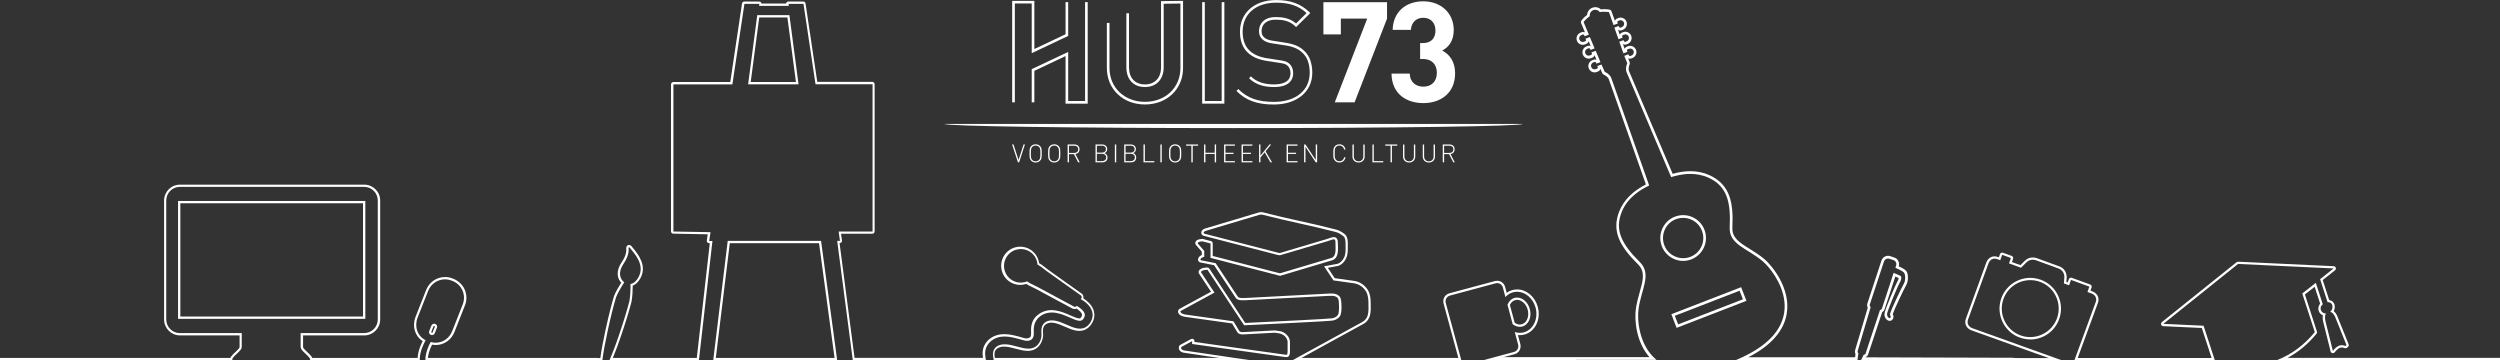 <svg width="1797" height="259" viewBox="0 0 1797 259" fill="none" xmlns="http://www.w3.org/2000/svg">
<rect x="0" y="0" width="1797" height="259" fill="#333333" stroke="none"/>
<g clip-path="url(#clip0_483_4476)">
<path d="M310.518 240.875C310.265 240.875 309.981 240.812 309.728 240.717C309.191 240.495 308.781 240.084 308.528 239.578C308.307 239.04 308.276 238.471 308.528 237.933L310.076 234.043C310.297 233.505 310.708 233.094 311.213 232.841C311.75 232.619 312.318 232.588 312.855 232.841C313.392 233.062 313.803 233.473 314.056 233.979C314.277 234.517 314.308 235.086 314.056 235.624L312.508 239.515C312.161 240.369 311.339 240.875 310.487 240.875H310.518ZM312.066 234.296C312.066 234.296 311.939 234.296 311.876 234.327C311.75 234.391 311.655 234.485 311.592 234.612L310.044 238.503C309.981 238.629 309.981 238.756 310.044 238.882C310.107 239.009 310.202 239.104 310.329 239.135C310.581 239.23 310.897 239.135 310.992 238.851L312.54 234.96C312.54 234.96 312.603 234.707 312.54 234.58C312.476 234.454 312.382 234.359 312.255 234.327C312.192 234.327 312.129 234.296 312.066 234.296Z" fill="white"/>
<path d="M262.603 229.171H127.985V144.462H262.603V229.171ZM129.627 227.527H260.929V146.107H129.627V227.527Z" fill="white"/>
<path d="M307.581 257.26C307.833 254.856 308.591 251.63 310.55 247.739C311.434 247.897 312.35 247.992 313.266 247.992C319.173 247.992 324.416 244.323 326.658 238.661L334.239 219.429C335.723 215.665 335.597 211.521 333.891 207.852C332.281 204.341 329.217 201.683 325.648 200.292L325.237 200.134C323.531 199.469 321.763 199.121 319.931 199.121C313.898 199.121 308.56 202.759 306.317 208.421L298.737 227.653C296.052 234.454 298.2 241.571 303.822 245.177C302.495 247.771 300.474 252.262 300.19 257.26H224.447C224.258 256.691 223.942 256.185 223.468 255.774C222.868 254.951 221.92 254.065 220.941 253.148C219.931 252.199 217.846 250.238 217.846 249.511V243.311C217.846 243.311 217.846 242.14 217.846 241.097H261.876C268.162 241.097 273.279 235.941 273.279 229.646V144.177C273.279 137.851 268.162 132.726 261.876 132.726H129.311C123.026 132.726 117.941 137.851 117.941 144.177V229.646C117.941 235.941 123.058 241.065 129.311 241.097H172.205C172.205 242.172 172.205 243.311 172.205 243.311V249.511C172.205 250.27 170.089 252.231 169.078 253.18C168.099 254.097 167.151 254.983 166.551 255.805C166.109 256.216 165.793 256.723 165.603 257.26H0V258.905H166.993V258.272C166.993 257.735 167.277 257.26 167.688 256.912C169.078 254.856 173.752 251.82 173.752 249.511V243.311C173.752 243.311 173.752 239.547 173.784 239.42H129.217C123.847 239.42 119.488 235.023 119.488 229.614V144.145C119.488 138.736 123.847 134.34 129.217 134.34H261.782C267.183 134.34 271.542 138.705 271.542 144.145V229.614C271.542 235.023 267.183 239.388 261.782 239.42H216.077C216.077 239.42 216.109 243.184 216.109 243.311V249.511C216.109 251.82 220.815 254.888 222.173 256.912C222.584 257.229 222.868 257.703 222.868 258.272V258.905H301.737C301.579 252.547 304.801 246.695 305.97 244.544C299.937 241.603 297.694 234.644 300.19 228.286L307.77 209.054C309.792 203.929 314.687 200.798 319.836 200.798C321.415 200.798 322.994 201.082 324.542 201.683L325.363 202C331.996 204.625 335.25 212.154 332.596 218.828L325.016 238.06C322.994 243.184 318.288 246.347 313.14 246.347C311.971 246.347 310.771 246.189 309.571 245.841C308.623 247.549 305.812 252.927 305.717 258.905H429.817V257.26H307.486H307.581Z" fill="white"/>
<path d="M588.724 174.797L599.874 257.292H514.53L524.574 174.797H588.724ZM590.177 173.12H523.089L512.666 258.905H601.769L590.177 173.12Z" fill="white"/>
<path d="M565.982 12.558L572.11 58.93H539.608L545.736 12.558H565.951M567.435 10.881H544.315L537.745 60.606H574.005L567.435 10.881Z" fill="white"/>
<path d="M715.13 257.26C714.593 254.698 714.751 253.117 715.572 251.788C716.804 249.858 719.204 249.352 720.183 249.226C720.657 249.163 721.131 249.131 721.668 249.131C724.353 249.131 727.29 249.922 730.164 250.681C733.133 251.472 735.913 252.199 738.661 252.199C738.914 252.199 739.135 252.199 739.387 252.199C743.557 251.978 746.715 249.858 748.516 246.063C749.558 243.848 749.874 241.887 749.779 240.179C749.779 239.926 749.748 239.705 749.716 239.483C749.716 239.357 749.716 239.23 749.684 239.072C749.463 236.542 749.937 234.897 750.979 233.758C752.495 232.018 754.928 231.923 755.907 231.923C756.381 231.923 756.854 231.987 757.391 232.05C760.044 232.461 762.824 233.695 765.54 234.865C768.351 236.099 771.005 237.269 773.721 237.68C773.974 237.712 774.195 237.743 774.447 237.775C778.585 238.218 782.028 236.605 784.429 233.094C787.113 229.14 786.861 225.565 786.166 223.288C784.965 219.302 781.649 216.361 778.648 214.399C778.806 213.893 778.806 213.355 778.712 212.818C778.522 212.059 778.08 211.394 777.385 210.952L753.727 194.123L748.768 190.328C748.768 190.328 748.61 190.233 748.579 190.201L746.905 189.157C746.842 188.746 746.778 188.335 746.684 187.924C745.831 184.349 743.683 181.313 740.556 179.383C738.977 178.403 737.24 177.77 735.439 177.485C733.702 177.201 731.933 177.295 730.228 177.675C726.658 178.497 723.626 180.68 721.7 183.812C719.773 186.911 719.173 190.612 719.994 194.187C720.815 197.761 722.995 200.798 726.121 202.727C727.701 203.708 729.438 204.34 731.238 204.625C732.976 204.91 734.744 204.815 736.482 204.404C736.892 204.309 737.303 204.182 737.682 204.056L739.387 205.1C739.387 205.1 739.545 205.195 739.577 205.195L745.231 208.01L770.815 221.77C771.099 221.928 771.447 222.054 771.857 222.117C772.236 222.181 772.647 222.149 773.026 222.086C773.31 222.023 773.563 221.928 773.784 221.801C775.932 223.193 777.353 224.648 777.701 225.85C777.796 226.166 777.985 226.799 777.132 228.033C776.627 228.792 776.279 228.982 775.237 228.823C773.911 228.634 771.889 227.811 769.236 226.641C766.14 225.281 762.666 223.762 758.876 223.161C757.991 223.035 757.139 222.94 756.317 222.908C751.579 222.782 747.536 224.585 744.41 227.78C740.682 231.607 741.125 237.649 741.125 237.649C741.125 237.649 741.409 241.191 740.651 242.172C740.082 242.899 738.756 243.247 737.682 243.247C736.355 243.247 735.439 242.741 732.66 242.014C729.406 241.16 725.711 240.179 721.889 240.179C721.005 240.179 720.152 240.242 719.331 240.337C714.624 240.938 710.613 243.342 708.307 246.98C706.223 250.27 706.001 253.528 706.57 257.229H614.245L603.475 174.733H603.601C604.075 174.733 604.548 174.512 604.833 174.164C605.149 173.816 605.275 173.31 605.212 172.835L604.548 167.996H627.037C627.953 167.996 628.68 167.268 628.68 166.351V60.511C628.68 60.069 628.49 59.657 628.206 59.341C627.89 59.025 627.48 58.867 627.037 58.867H587.461L579.027 2.53C578.901 1.708 578.206 1.107 577.385 1.107H566.646C566.172 1.107 565.73 1.297 565.414 1.676C565.193 1.929 565.066 2.214 565.035 2.53H547.347C547.315 2.214 547.157 1.929 546.968 1.676C546.652 1.328 546.21 1.107 545.736 1.107H534.997C534.176 1.107 533.481 1.708 533.355 2.53L524.921 58.961H483.955C483.039 58.993 482.312 59.752 482.312 60.669V166.319C482.312 167.237 483.039 167.964 483.923 167.964L508.718 168.407L508.054 172.899C507.991 173.373 508.118 173.848 508.433 174.227C508.749 174.607 509.192 174.797 509.697 174.797H510.202L500.853 257.292H440.493C442.451 252.61 444.473 247.17 446.778 240.337C450.505 229.361 452.969 220.726 453.98 216.677C453.98 216.677 453.98 216.614 453.98 216.582C454.548 213.64 454.833 208.706 454.801 205.321C456.854 204.562 458.718 202.822 460.202 200.228C465.509 190.929 458.465 182.483 454.706 177.928C454.359 177.517 454.075 177.169 453.79 176.821C453.411 176.346 452.811 176.062 452.211 176.062C451.611 176.062 451.074 176.315 450.663 176.758C450.284 177.201 450.095 177.77 450.158 178.371C450.379 180.459 450.032 183.875 446.936 188.398C442.42 195.041 443.715 200.26 446.557 203.17C444.82 205.922 442.325 210.161 441.251 213.071C441.251 213.071 441.251 213.134 441.251 213.166C440.019 217.151 437.713 225.818 435.25 237.174C433.418 245.557 432.249 252.009 431.523 257.355H306.222V259H432.975C433.639 253.496 434.871 246.759 436.86 237.522C439.103 227.179 441.409 218.227 442.83 213.672C443.999 210.509 446.999 205.574 448.737 202.917C445.831 200.798 443.778 196.085 448.326 189.379C451.769 184.318 452.085 180.427 451.832 178.213C451.832 177.928 452.022 177.77 452.243 177.77C452.369 177.77 452.464 177.802 452.559 177.928C455.907 182.072 464.024 190.391 458.844 199.469C457.486 201.842 455.559 203.803 453.19 204.151C453.317 207.282 453.032 213.102 452.432 216.361C451.295 220.979 448.674 229.867 445.262 239.894C442.483 248.15 440.209 254.097 438.029 259.032H502.369L512.097 173.247H509.76L510.708 166.889L484.049 166.414V60.669H526.437L535.092 2.784H545.831L545.641 4.207H566.993L566.804 2.784H577.543L586.197 60.575H627.195V166.414H602.811L603.759 173.152H601.769L612.982 258.937H708.718C708.591 258.367 708.497 257.83 708.402 257.292C707.77 253.464 708.118 250.712 709.886 247.929C711.908 244.734 715.509 242.583 719.71 242.045C720.499 241.951 721.289 241.887 722.079 241.887C725.711 241.887 729.248 242.836 732.439 243.69C735.534 244.513 736.418 244.892 737.903 244.987C739.924 245.114 741.598 244.323 742.388 242.963C743.241 241.476 743.083 239.673 743.083 239.673C742.83 234.833 743.462 231.797 745.926 228.95C748.421 226.103 752.306 224.521 756.538 224.648C757.328 224.648 758.118 224.743 758.907 224.869C762.508 225.439 765.856 226.894 768.888 228.222C771.826 229.519 773.816 230.31 775.3 230.531C776.974 230.785 777.953 230.31 778.838 229.045C780.007 227.337 779.849 226.166 779.628 225.439C778.933 223.161 776.153 221.105 773.911 219.808L773.847 219.935C773.658 220.251 773.342 220.473 772.995 220.536C772.805 220.568 772.647 220.599 772.458 220.536C772.268 220.536 772.11 220.441 771.952 220.346L746.336 206.555L740.682 203.739C740.682 203.739 740.682 203.739 740.651 203.739L738.282 202.253C737.713 202.474 737.113 202.664 736.513 202.822C734.965 203.17 733.418 203.233 731.902 203.012C730.322 202.759 728.806 202.19 727.385 201.335C724.637 199.627 722.742 196.97 722.015 193.839C721.289 190.707 721.826 187.449 723.5 184.729C725.206 181.977 727.859 180.079 730.986 179.351C732.533 179.004 734.081 178.94 735.597 179.162C737.176 179.415 738.693 179.984 740.114 180.838C742.862 182.546 744.757 185.203 745.483 188.335C745.61 188.936 745.705 189.568 745.768 190.169L748.137 191.656C748.137 191.656 748.137 191.656 748.168 191.656L753.19 195.484L776.911 212.343C777.227 212.533 777.417 212.849 777.511 213.197C777.606 213.545 777.511 213.925 777.353 214.241L776.88 215C779.817 216.708 783.765 219.682 784.997 223.794C785.597 225.755 785.787 228.792 783.481 232.208C781.428 235.213 778.617 236.542 775.048 236.162C774.827 236.162 774.637 236.099 774.416 236.067C771.921 235.687 769.362 234.549 766.677 233.378C763.866 232.145 760.96 230.879 758.118 230.437C757.549 230.342 757.012 230.31 756.444 230.278C755.243 230.247 752.18 230.405 750.221 232.651C748.642 234.454 748.295 236.763 748.642 240.495C748.674 241.887 748.389 243.532 747.537 245.367C745.989 248.625 743.367 250.396 739.798 250.586C739.577 250.586 739.387 250.586 739.166 250.586C736.639 250.586 733.955 249.858 731.08 249.099C728.111 248.308 725.048 247.486 722.173 247.486C721.605 247.486 721.036 247.486 720.499 247.581C719.299 247.739 716.33 248.34 714.719 250.902C713.645 252.61 713.487 254.54 713.993 257.26C714.087 257.798 714.214 258.336 714.34 258.905H873.405V257.26H715.635H715.13Z" fill="white"/>
<path d="M1090.52 215.538C1093.81 215.538 1097 218.511 1098.11 222.624C1098.74 224.996 1098.61 227.432 1097.73 229.456C1096.91 231.354 1095.52 232.651 1093.81 233.094C1093.37 233.22 1092.93 233.283 1092.45 233.283C1091.22 233.283 1089.96 232.841 1088.76 232.018L1085.31 219.176C1086.13 217.373 1087.49 216.171 1089.14 215.728C1089.58 215.601 1090.05 215.538 1090.49 215.538M1090.52 213.893C1089.92 213.893 1089.32 213.957 1088.72 214.115C1086.36 214.747 1084.56 216.614 1083.58 219.049L1087.3 232.999C1088.85 234.232 1090.62 234.928 1092.42 234.928C1093.02 234.928 1093.62 234.865 1094.19 234.707C1098.74 233.505 1101.17 227.906 1099.65 222.212C1098.33 217.278 1094.44 213.893 1090.49 213.893H1090.52Z" fill="white"/>
<path d="M1078.74 257.26L1088.44 254.666C1089.83 254.287 1091.12 253.496 1091.95 252.294C1092.96 250.839 1093.27 249.036 1092.83 247.36L1091.09 240.843C1091.57 240.907 1092.01 240.907 1092.48 240.907C1093.59 240.907 1094.69 240.749 1095.77 240.464C1103.44 238.408 1107.77 229.551 1105.4 220.726C1103.41 213.261 1097.28 208.041 1090.49 208.041C1089.39 208.041 1088.28 208.2 1087.21 208.484C1085.69 208.895 1084.27 209.56 1083.01 210.509L1081.87 206.207C1081.18 203.613 1078.84 201.81 1076.15 201.81C1075.65 201.81 1075.14 201.873 1074.64 202L1042.01 210.762C1040.62 211.141 1039.32 211.932 1038.5 213.134C1037.49 214.589 1037.18 216.392 1037.62 218.069L1048.26 257.292H935.471C942.041 253.686 948.547 250.112 954.865 246.632C962.982 242.172 971.415 237.554 979.912 232.904C981.207 232.208 982.312 231.227 983.165 230.057C983.765 229.203 984.239 228.286 984.555 227.305C985.376 224.68 985.313 221.959 985.25 219.302C985.25 218.796 985.25 218.29 985.25 217.784C985.218 214.621 984.934 211.299 983.197 208.453C981.017 204.91 977.353 202.443 973.342 201.905L959.381 199.944L958.118 198.046L954.454 192.51L961.624 191.182C961.624 191.182 961.75 191.182 961.782 191.15C964.245 190.423 966.456 188.272 967.688 185.425C968.92 182.673 968.825 179.446 968.794 176.6V176.252C968.794 175.999 968.794 175.746 968.794 175.461C968.794 173.531 968.762 171.349 967.593 169.419C966.646 167.869 962.698 165.655 961.434 165.339L960.581 165.086C960.171 164.959 959.918 164.896 959.76 164.864C950.853 162.555 942.199 160.626 933.797 158.759C925.427 156.893 916.772 154.963 907.928 152.654C907.486 152.528 906.981 152.465 906.507 152.465C905.907 152.465 905.307 152.559 904.675 152.749C866.235 164.232 866.077 164.295 866.014 164.326C863.614 165.275 863.424 166.794 863.456 167.395C863.519 168.407 864.245 169.261 865.351 169.546C868.225 170.273 871.1 171.032 873.974 171.76L875.648 172.203L883.576 174.259C895.231 177.264 906.886 180.269 918.573 183.305C918.889 183.4 919.236 183.464 919.583 183.464C919.836 183.464 920.089 183.464 920.373 183.4C920.942 183.274 924.069 182.325 948.642 175.018L954.296 173.341C954.707 173.215 955.18 173.057 955.686 172.867C956.728 172.487 957.897 172.045 958.75 172.045C959.287 172.045 959.476 172.203 959.634 172.519C959.95 173.152 959.95 174.006 959.95 174.923C959.95 175.239 959.95 175.524 959.95 175.809V176.188C960.013 177.549 960.076 178.845 959.981 180.142C959.697 184.444 957.739 185.172 957.107 185.393C957.044 185.393 956.949 185.456 956.886 185.456C949.369 187.702 923.721 195.357 920.026 196.464L871.7 183.97C871.7 183.211 871.7 182.23 871.7 181.186C871.7 178.687 871.7 175.303 871.7 174.955C871.7 174.164 871.226 173.468 870.436 173.278L864.656 171.792C864.656 171.792 864.372 171.728 864.245 171.728H864.182C863.803 171.728 863.487 171.792 863.171 171.823C861.118 172.076 859.887 172.709 859.381 173.784C859.065 174.48 859.097 175.271 859.539 175.935C859.571 175.999 859.634 176.062 859.697 176.125L863.835 180.87V183.305C862.224 183.97 861.118 185.267 861.118 186.564C861.118 187.576 861.813 188.398 862.824 188.651C863.14 188.746 864.151 188.936 866.046 189.284C868.257 189.695 871.163 190.264 872.679 190.612C874.669 193.617 884.334 208.231 888.25 214.115C888.914 215.19 890.461 215.823 892.546 215.823C892.736 215.823 892.894 215.823 893.083 215.823H893.778C893.778 215.823 894.094 215.854 894.252 215.854C894.252 215.854 894.315 215.854 894.346 215.854L955.338 212.66C955.686 212.66 956.033 212.66 956.381 212.66C956.697 212.66 957.012 212.66 957.328 212.66C958.118 212.66 958.971 212.691 959.792 213.039C960.708 213.387 961.434 213.988 961.877 214.716C962.635 216.171 962.856 224.585 961.75 226.293C960.676 227.938 958.686 228.57 957.644 228.792C955.559 229.171 919.425 231.006 895.073 232.145C891.346 226.514 869.267 193.048 869.267 193.048C868.952 192.574 868.446 192.289 867.878 192.289C867.878 192.289 867.815 192.289 867.783 192.289L866.551 192.352C864.245 192.479 862.413 193.333 861.813 194.566C861.434 195.294 861.497 196.116 861.94 196.781L866.267 203.328L870.499 209.718L866.741 211.742C860.581 215.095 854.391 218.448 848.231 221.801C848.231 221.801 848.232 221.801 848.2 221.801C847.158 222.307 846.621 223.256 846.779 224.3C847.031 225.977 849.053 227.337 851.801 227.748L885.439 232.461H885.566C886.039 233.252 886.64 234.264 887.24 235.245C888.061 236.636 888.914 238.091 889.451 238.882C890.051 239.863 891.314 240.369 893.399 240.401C893.652 240.401 912.034 239.388 916.172 239.167L919.394 239.61C921.478 239.894 923.468 241.191 924.606 242.963C925.206 243.88 925.521 244.892 925.521 245.841V252.863C925.521 254.034 925.237 254.825 925.111 254.92C925.111 254.92 924.985 254.983 924.574 254.983C924.258 254.983 923.942 254.951 923.626 254.92C922.837 254.825 868.162 247.138 858.56 245.778V245.177C858.56 244.576 858.244 244.038 857.739 243.754C857.486 243.595 857.17 243.532 856.886 243.532C856.602 243.532 856.349 243.595 856.096 243.722L852.18 245.841L848.295 247.961C847.916 248.182 847.631 248.53 847.505 248.941C847.221 249.827 847.284 250.776 847.726 251.567C848.263 252.547 849.305 253.211 850.853 253.528C851.011 253.528 863.708 255.426 876.437 257.324L855.022 257.26V258.937L899.179 259C899.179 259 851.422 251.978 851.137 251.915C848.231 251.282 849.084 249.447 849.084 249.447C851.674 248.024 854.296 246.6 856.886 245.209V247.265C856.886 247.265 923.374 256.596 923.437 256.596C923.784 256.628 924.195 256.691 924.606 256.691C925.174 256.691 925.743 256.596 926.122 256.28C927.006 255.552 927.227 253.939 927.227 252.863V245.841C927.227 244.513 926.785 243.216 926.027 242.045C924.7 239.958 922.331 238.313 919.647 237.965L916.267 237.49C916.267 237.49 893.62 238.724 893.367 238.724C891.914 238.724 891.125 238.408 890.904 238.028C889.861 236.447 887.65 232.524 886.608 230.943L885.724 230.816L852.085 226.103C849.147 225.692 847.6 223.952 848.99 223.32C848.99 223.32 849.021 223.32 849.053 223.32C857.012 218.986 865.003 214.652 872.963 210.319C869.773 205.511 866.583 200.671 863.393 195.863C862.919 195.167 864.34 194.123 866.709 193.997L867.941 193.934C867.941 193.934 893.652 232.904 894.283 233.821H894.346C894.346 233.821 955.528 230.943 958.055 230.405C960.076 229.962 962.066 228.918 963.235 227.21C964.782 224.901 964.403 215.601 963.424 213.893C962.792 212.786 961.719 211.964 960.518 211.489C959.476 211.078 958.465 210.983 957.423 210.983C956.76 210.983 956.065 211.015 955.37 211.015L894.315 214.241L894.252 214.146L893.083 214.21C893.083 214.21 892.767 214.21 892.641 214.21C891.125 214.21 890.082 213.798 889.767 213.292C885.376 206.681 873.816 189.189 873.816 189.189C871.858 188.683 864.087 187.291 863.329 187.101C862.255 186.817 863.14 185.298 864.909 184.792L865.604 184.602V180.332L861.024 175.113C860.645 174.512 861.276 173.816 863.456 173.563C863.74 173.531 864.024 173.5 864.34 173.5L870.12 174.986C870.12 174.986 870.12 184.001 870.12 185.362C870.12 185.362 913.772 196.622 920.152 198.267C920.152 198.267 949.337 189.537 957.455 187.133C957.549 187.133 957.676 187.07 957.77 187.038C960.645 185.994 961.529 183.116 961.719 180.332C961.813 178.845 961.719 177.327 961.687 175.84C961.624 174.512 961.782 173.088 961.15 171.855C960.613 170.811 959.76 170.431 958.781 170.431C957.17 170.431 955.212 171.412 953.854 171.792C945.326 174.322 920.247 181.819 920.12 181.819C919.962 181.819 919.804 181.85 919.647 181.85C919.425 181.85 919.267 181.85 919.11 181.756C904.77 178.055 890.461 174.354 876.122 170.653C872.679 169.767 869.267 168.881 865.825 167.996C864.846 167.743 864.846 166.667 866.678 165.94C866.835 165.876 905.212 154.426 905.212 154.426C905.686 154.299 906.128 154.236 906.57 154.236C906.918 154.236 907.265 154.268 907.581 154.362C925.364 158.949 941.63 161.986 959.413 166.572L961.055 167.047C962.098 167.3 965.604 169.388 966.235 170.4C967.309 172.171 967.183 174.385 967.214 176.378C967.278 179.098 967.372 182.325 966.267 184.824C965.256 187.133 963.456 188.999 961.403 189.632L951.738 191.403C953.98 194.788 956.223 198.172 958.465 201.557L973.153 203.613C976.817 204.119 980.007 206.397 981.839 209.402C983.386 211.932 983.607 214.969 983.639 217.879C983.639 220.821 983.955 224.015 983.039 226.862C982.786 227.685 982.376 228.444 981.87 229.14C981.175 230.12 980.228 230.911 979.154 231.512C962.098 240.78 945.989 249.732 928.933 259H1050.41L1039.2 217.689C1038.6 215.412 1039.96 213.071 1042.2 212.47L1075.05 203.645C1075.43 203.55 1075.77 203.486 1076.15 203.486C1078.02 203.486 1079.75 204.752 1080.26 206.65L1082.09 213.545C1083.54 211.9 1085.44 210.667 1087.62 210.097C1088.57 209.844 1089.55 209.718 1090.49 209.718C1096.37 209.718 1101.96 214.336 1103.79 221.169C1105.91 229.108 1102.12 237.048 1095.33 238.882C1094.38 239.135 1093.43 239.262 1092.48 239.262C1091.25 239.262 1089.99 239.04 1088.82 238.661L1091.25 247.771C1091.85 250.048 1090.49 252.389 1088.25 252.99L1066.2 258.905H1132.94V257.26H1078.74Z" fill="white"/>
<path d="M1201.33 225.85L1251.52 206.428L1255.34 216.234L1205.15 235.656L1201.36 225.85H1201.33ZM1250.41 208.959L1203.85 226.989L1206.25 233.157L1252.81 215.127L1250.41 208.959ZM1203.22 186.121C1199.21 184.349 1196.12 181.123 1194.54 177.042C1192.96 172.962 1193.05 168.47 1194.82 164.453C1196.59 160.436 1199.81 157.336 1203.89 155.754C1207.96 154.173 1212.45 154.268 1216.46 156.039C1220.47 157.81 1223.56 161.037 1225.14 165.117C1228.43 173.563 1224.23 183.116 1215.79 186.405C1213.87 187.165 1211.85 187.544 1209.82 187.544C1207.58 187.544 1205.34 187.07 1203.22 186.152V186.121ZM1204.58 157.557C1200.98 158.949 1198.14 161.669 1196.59 165.244C1195.04 168.787 1194.95 172.74 1196.34 176.347C1197.73 179.953 1200.47 182.799 1204.01 184.349C1207.55 185.899 1211.5 185.994 1215.1 184.602C1222.55 181.692 1226.25 173.278 1223.34 165.845C1221.95 162.239 1219.2 159.392 1215.67 157.842C1213.8 157.02 1211.81 156.608 1209.86 156.608C1208.09 156.608 1206.32 156.925 1204.61 157.589L1204.58 157.557Z" fill="white"/>
<path d="M1185.85 256.976C1175.9 245.841 1174.83 229.931 1175.81 222.434C1176.41 217.879 1177.57 213.64 1178.65 209.908C1181.02 201.43 1182.75 195.294 1177.39 189.98C1164.97 177.675 1157.93 166.446 1164.06 151.579C1167.28 143.734 1173.69 137.345 1183.07 132.568L1156.35 56.81C1155.72 55.197 1153.51 53.964 1152.81 53.679C1152.34 53.489 1151.99 53.141 1151.77 52.667L1150.38 49.567C1150.38 49.567 1150.32 49.788 1150.25 49.883C1149.94 50.579 1149.4 51.085 1148.71 51.37L1147.85 51.718C1146.91 52.097 1145.89 52.129 1144.88 51.844C1144.09 51.623 1143.37 51.148 1142.83 50.516C1141.28 48.681 1141.31 46.151 1142.93 44.348C1143.37 43.842 1143.97 43.494 1144.6 43.24L1145.42 42.924C1145.74 42.798 1146.08 42.734 1146.43 42.734C1146.81 42.734 1147.19 42.798 1147.51 42.956L1146.15 39.666C1145.93 40.489 1145.33 41.184 1144.47 41.501L1143.62 41.849C1143.62 41.849 1143.56 41.849 1143.49 41.88C1142.55 42.228 1141.5 42.228 1140.46 41.88C1139.67 41.627 1138.95 41.121 1138.41 40.425C1136.45 37.895 1137.59 34.447 1140.3 33.371L1141.16 33.023C1141.47 32.897 1141.82 32.834 1142.17 32.834C1142.58 32.834 1142.99 32.929 1143.37 33.087L1141.91 29.607C1141.88 29.765 1141.82 29.924 1141.76 30.082C1141.44 30.778 1140.9 31.284 1140.21 31.568L1139.36 31.916C1138.41 32.296 1137.4 32.328 1136.39 32.043C1135.57 31.822 1134.81 31.315 1134.27 30.651C1132.19 28.121 1133.29 24.578 1136.07 23.471L1136.92 23.123C1137.24 22.996 1137.59 22.933 1137.93 22.933C1138.41 22.933 1138.85 23.059 1139.26 23.249L1136.51 16.638C1136.26 16.006 1136.32 15.31 1136.73 14.772C1136.8 14.677 1138.25 12.684 1140.81 10.691C1141 7.592 1143.59 5.156 1146.72 5.156C1148.2 5.156 1149.62 5.725 1150.7 6.706C1151.48 6.611 1152.31 6.579 1153.13 6.579C1155.34 6.579 1156.89 6.896 1156.95 6.927C1157.61 7.054 1158.15 7.528 1158.37 8.161L1160.8 14.993C1161.06 14.266 1161.62 13.633 1162.41 13.317L1163.27 12.969C1164.21 12.589 1165.26 12.558 1166.27 12.874C1167.12 13.127 1167.91 13.665 1168.45 14.393C1169.8 16.164 1169.71 18.536 1168.26 20.213C1167.78 20.782 1167.12 21.162 1166.42 21.446L1165.67 21.731C1165.35 21.858 1165 21.921 1164.66 21.921C1164.06 21.921 1163.52 21.731 1163.05 21.415L1164.28 24.989C1164.56 24.293 1165.13 23.755 1165.82 23.471L1166.68 23.123C1167.63 22.743 1168.67 22.712 1169.71 23.028C1170.53 23.281 1171.26 23.787 1171.79 24.451C1173.82 27.014 1172.68 30.493 1169.93 31.568L1169.08 31.916C1168.76 32.043 1168.41 32.106 1168.07 32.106C1167.53 32.106 1166.99 31.948 1166.58 31.663L1167.75 35.016C1168.04 34.384 1168.57 33.878 1169.27 33.593L1170.12 33.245C1171.07 32.865 1172.11 32.834 1173.12 33.15C1173.94 33.403 1174.7 33.909 1175.24 34.573C1177.26 37.104 1176.15 40.615 1173.41 41.691L1172.55 42.038C1172.24 42.165 1171.89 42.228 1171.54 42.228C1171.1 42.228 1170.69 42.133 1170.31 41.944L1171.42 44.727C1171.6 45.233 1171.6 45.803 1171.38 46.277C1171.04 47.036 1170.28 49.377 1170.91 51.053L1202.31 124.945C1206.82 123.68 1210.99 123.047 1215 123.047C1220.09 123.047 1224.86 124.059 1229.15 126.084C1243.68 132.916 1246.08 145.949 1245.23 163.409C1244.85 170.938 1250.25 174.322 1257.74 178.94C1261.02 180.996 1264.75 183.306 1268.26 186.247C1273.31 190.518 1287.18 206.776 1284.37 225.059C1282.44 237.68 1273.15 248.34 1256.7 256.786H1309.26H1313.68H1333.45C1333.58 255.774 1333.64 254.983 1333.73 254.413C1333.73 254.382 1333.7 254.35 1333.67 254.319C1333.07 253.18 1333.42 251.851 1333.51 251.535L1342.55 221.137C1342.04 220.251 1341.91 219.144 1342.26 218.132L1352.34 187.449C1352.78 186.089 1353.73 184.887 1355.02 184.318C1356.22 183.78 1357.52 183.717 1358.72 184.128L1361.47 185.045C1362.38 185.33 1363.23 185.836 1363.83 186.564C1365 187.955 1365.35 189.758 1364.81 191.435C1367.69 192.732 1370.15 193.997 1370.88 195.99C1371.7 198.236 1371.7 202.095 1370.31 204.657C1367.59 209.623 1361.37 223.098 1360.83 224.964L1360.74 225.217C1360.68 225.376 1360.58 225.755 1360.55 225.977C1361.02 226.736 1361.18 227.748 1360.87 228.697C1360.55 229.646 1359.82 230.373 1358.91 230.563C1358.69 230.626 1358.5 230.626 1358.28 230.626C1356.95 230.626 1355.72 229.678 1354.99 228.128C1354.45 226.957 1354.42 225.597 1354.9 223.921C1355.53 221.706 1361.34 206.934 1364.18 201.715C1364.47 201.177 1364.78 200.45 1364.75 199.817C1364.15 199.501 1363.05 199.026 1362.35 198.773L1354.64 222.276C1354.33 223.193 1353.73 223.921 1352.91 224.363L1342.77 254.92C1342.45 255.742 1341.85 256.375 1341.03 256.659C1341.03 256.723 1340.97 256.786 1340.94 256.849L1447.25 257.165L1456.76 258.81H1337.75C1337.75 258.81 1339.7 254.983 1339.7 254.888C1339.77 254.888 1339.83 254.888 1339.92 254.888C1340.24 254.888 1340.75 254.761 1340.94 254.224L1351.33 222.845C1351.96 222.75 1352.56 222.307 1352.78 221.643L1361.15 196.085C1361.59 196.496 1366.24 198.046 1366.46 198.71C1366.87 199.817 1366.65 201.146 1365.82 202.632C1363.11 207.599 1357.33 222.212 1356.7 224.427C1356.41 225.376 1356.29 226.419 1356.7 227.274C1357.08 228.096 1357.64 228.634 1358.21 228.634C1358.28 228.634 1358.34 228.634 1358.43 228.634C1359.1 228.476 1359.22 227.368 1358.81 226.926C1358.24 226.261 1358.75 224.933 1358.94 224.395C1359.57 222.244 1365.98 208.484 1368.57 203.708C1369.71 201.652 1369.65 198.394 1369.01 196.654C1368.29 194.725 1363.27 193.08 1362.41 192.447L1362.95 190.834C1363.49 189.221 1362.6 187.449 1360.99 186.943L1358.12 185.994C1357.8 185.899 1357.49 185.836 1357.14 185.836C1355.84 185.836 1354.64 186.658 1354.2 187.955L1344.06 218.765C1343.81 219.492 1344.06 220.283 1344.66 220.726L1335.34 252.104C1335.34 252.104 1334.93 253.528 1335.82 253.781C1335.69 253.876 1335.19 258.779 1335.19 258.779H1313.68H1309.26H1247.88C1306.25 234.422 1275.84 195.167 1267.03 187.766C1255.84 178.371 1242.67 175.809 1243.3 163.314C1244.19 145.284 1241.44 133.992 1228.36 127.855C1223.85 125.736 1219.27 125.008 1215.04 125.008C1209.41 125.008 1204.45 126.305 1201.23 127.317L1169.14 51.781C1168.04 48.934 1169.68 45.486 1169.68 45.486L1167.53 40.141L1170.5 39.033L1170.78 39.761C1170.91 40.109 1171.23 40.299 1171.57 40.299C1171.67 40.299 1171.79 40.299 1171.89 40.236L1172.74 39.888C1174.07 39.382 1174.73 37.863 1174.19 36.535C1173.78 35.522 1172.84 34.89 1171.79 34.89C1171.48 34.89 1171.16 34.953 1170.85 35.08L1169.99 35.428C1169.55 35.586 1169.33 36.092 1169.52 36.535L1169.8 37.262L1166.9 38.338L1163.96 29.987L1167.03 28.848L1167.31 29.576C1167.44 29.924 1167.75 30.113 1168.1 30.113C1168.19 30.113 1168.32 30.113 1168.41 30.05L1169.27 29.702C1170.59 29.196 1171.26 27.678 1170.72 26.349C1170.31 25.337 1169.36 24.704 1168.32 24.704C1168 24.704 1167.69 24.768 1167.37 24.894L1166.52 25.242C1166.08 25.4 1165.86 25.906 1166.05 26.349L1166.33 27.077L1163.36 28.184L1160.42 19.833L1163.55 18.663L1163.83 19.39C1163.96 19.738 1164.28 19.928 1164.62 19.928C1164.72 19.928 1164.85 19.928 1164.94 19.865L1165.7 19.548C1166.8 19.137 1167.56 18.03 1167.44 16.86C1167.28 15.436 1166.11 14.519 1164.88 14.519C1164.56 14.519 1164.25 14.582 1163.93 14.709L1163.08 15.057C1162.63 15.215 1162.41 15.721 1162.6 16.164L1162.89 16.891L1159.82 18.03L1156.51 8.73C1156.51 8.73 1155.12 8.446 1153.1 8.446C1152.15 8.446 1151.07 8.509 1149.91 8.699C1149.18 7.687 1148.01 7.022 1146.68 7.022C1144.5 7.022 1142.7 8.794 1142.7 11.008C1142.7 11.198 1142.7 11.387 1142.77 11.577C1139.89 13.57 1138.28 15.816 1138.28 15.816L1142.07 24.926L1139.01 26.064L1138.72 25.337C1138.6 24.989 1138.28 24.799 1137.93 24.799C1137.84 24.799 1137.71 24.799 1137.62 24.863L1136.86 25.147C1135.76 25.558 1135 26.666 1135.12 27.836C1135.28 29.259 1136.45 30.177 1137.68 30.177C1138 30.177 1138.31 30.113 1138.63 29.987L1139.48 29.639C1139.92 29.481 1140.15 28.975 1139.96 28.532L1139.67 27.804L1142.8 26.634L1146.21 34.795L1143.24 35.902L1142.96 35.174C1142.83 34.827 1142.51 34.637 1142.17 34.637C1142.07 34.637 1141.95 34.637 1141.85 34.7L1141.09 34.985C1139.99 35.396 1139.23 36.503 1139.36 37.673C1139.51 39.097 1140.68 40.014 1141.91 40.014C1142.23 40.014 1142.55 39.951 1142.86 39.824L1143.71 39.476C1144.16 39.318 1144.38 38.812 1144.22 38.369L1143.94 37.642L1147 36.503L1150.41 44.664L1147.51 45.739L1147.22 45.012C1147.09 44.664 1146.78 44.474 1146.43 44.474C1146.34 44.474 1146.21 44.474 1146.12 44.537L1145.36 44.822C1144.25 45.233 1143.49 46.34 1143.62 47.511C1143.78 48.934 1144.95 49.852 1146.18 49.852C1146.49 49.852 1146.81 49.788 1147.13 49.662L1147.98 49.314C1148.42 49.156 1148.64 48.65 1148.45 48.207L1148.17 47.479L1151.14 46.372L1153.51 51.654C1153.51 51.654 1157.04 53.11 1158.15 55.956L1185.44 133.359C1180.1 135.858 1170.25 141.299 1165.79 152.117C1160.3 165.497 1165.89 175.682 1178.71 188.367C1187.59 197.16 1179.63 207.947 1177.73 222.434C1176.85 229.077 1177.64 247.834 1190.65 258.652H1076.06V256.691H1185.85V256.976Z" fill="white"/>
<path d="M1459.35 243.975C1456.25 243.975 1453.13 243.311 1450.19 241.982C1440.3 237.522 1435.09 226.198 1438.09 215.791C1439.89 209.528 1444.19 204.53 1450 201.81C1455.34 199.311 1461.34 199.058 1466.9 201.082C1472.46 203.107 1476.88 207.156 1479.38 212.533C1481.87 217.879 1482.12 223.889 1480.1 229.456C1478.08 235.023 1474.04 239.452 1468.67 241.951C1465.7 243.342 1462.54 244.038 1459.35 244.038V243.975ZM1459.35 201.367C1451.01 201.367 1443.15 206.523 1440.11 214.842C1436.26 225.439 1441.73 237.206 1452.34 241.065C1457.45 242.931 1463.01 242.678 1467.97 240.369C1472.93 238.06 1476.66 233.948 1478.55 228.823C1480.83 222.592 1479.98 215.76 1476.15 210.129C1474.51 207.693 1472.3 205.669 1469.77 204.182C1466.42 202.221 1462.86 201.336 1459.38 201.336L1459.35 201.367Z" fill="white"/>
<path d="M1644.19 257.292C1652.09 253.085 1658.97 247.328 1665.13 239.863C1665.48 239.42 1665.6 238.851 1665.41 238.313L1656.76 211.647L1663.77 206.144L1667.72 218.29C1666.52 219.65 1666.08 221.611 1666.65 223.383C1667.15 224.901 1668.26 226.071 1669.68 226.641C1669.46 228.001 1669.52 229.646 1669.93 231.386L1675.21 252.579C1675.4 253.338 1676.06 253.844 1676.82 253.844C1676.91 253.844 1676.97 253.844 1677.07 253.844C1677.54 253.781 1678.11 253.464 1678.36 253.053C1679.06 251.915 1680.86 250.365 1681.9 250.017C1682.38 249.858 1682.85 249.795 1683.32 249.795C1683.99 249.795 1684.68 249.953 1685.34 250.206C1685.57 250.301 1685.76 250.333 1685.98 250.333C1686.23 250.333 1686.51 250.27 1686.73 250.143C1686.92 250.048 1687.02 249.953 1687.4 249.637C1687.49 249.542 1687.59 249.479 1687.65 249.416C1688.22 248.973 1688.47 248.182 1688.19 247.486L1685.95 241.887L1680.04 227.242C1679.31 225.502 1678.4 224.363 1677.48 223.636C1678.24 222.212 1678.49 220.378 1677.99 218.828C1677.42 217.12 1676.06 215.981 1674.23 215.665L1669.58 201.304L1678.43 194.282C1678.96 193.839 1679.19 193.143 1678.96 192.479C1678.74 191.814 1678.14 191.372 1677.48 191.34L1608.78 188.113H1608.72C1608.34 188.113 1607.99 188.24 1607.68 188.461L1553.98 231.512C1553.44 231.955 1553.22 232.651 1553.44 233.315C1553.66 233.979 1554.26 234.422 1554.93 234.454L1582.66 235.751C1583.83 239.388 1585.19 243.532 1586.54 247.644C1587.65 251.029 1588.72 254.382 1589.7 257.324H1507.96H1493.46L1507.96 217.784C1508.84 215.317 1508.43 213.039 1506.79 211.268C1505.62 210.034 1504.26 209.528 1504.11 209.465L1502.62 208.927L1503.44 206.618C1503.6 206.207 1503.57 205.764 1503.38 205.353C1503.19 204.942 1502.87 204.657 1502.43 204.499L1489.2 199.691C1489.01 199.627 1488.82 199.596 1488.63 199.596C1487.97 199.596 1487.33 200.007 1487.08 200.671L1486.26 202.98L1485.28 202.632L1485.53 199.659C1485.69 197.571 1484.84 193.143 1480.32 191.498L1463.93 185.52C1463.93 185.52 1462.7 185.077 1461.18 185.077C1459.03 185.077 1457.11 185.836 1455.62 187.291L1452.27 190.581L1446.18 188.367L1447 186.057C1447.16 185.646 1447.13 185.203 1446.94 184.792C1446.75 184.381 1446.43 184.096 1445.99 183.938L1439.7 181.661C1439.51 181.597 1439.32 181.566 1439.14 181.566C1438.88 181.566 1438.66 181.629 1438.44 181.724C1438.03 181.914 1437.75 182.23 1437.59 182.673L1436.77 184.982L1436.1 184.729C1435.25 184.413 1434.43 184.254 1433.64 184.254C1430.26 184.254 1428.4 186.975 1427.8 188.588L1413.08 229.076C1411.47 233.537 1414.5 236.478 1416.96 237.396L1472.58 257.355H1364.75V259H1482.09L1417.53 235.846C1417.53 235.846 1413.01 234.201 1414.66 229.646L1429.38 189.157C1429.38 189.157 1430.54 185.899 1433.67 185.899C1434.24 185.899 1434.87 185.994 1435.57 186.247L1437.78 187.038L1439.17 183.179L1445.45 185.456L1444.06 189.315L1452.69 192.447L1456.76 188.43C1458.18 187.038 1459.86 186.69 1461.15 186.69C1462.41 186.69 1463.33 187.038 1463.33 187.038L1479.72 193.016C1484.27 194.661 1483.86 199.469 1483.86 199.469L1483.51 203.708L1487.24 205.068L1488.63 201.209L1501.86 206.017L1500.47 209.876L1503.51 210.983C1503.51 210.983 1508.05 212.628 1506.38 217.183L1491.09 258.937H1592.01C1589.74 251.883 1586.39 241.666 1583.92 234.138L1555.02 232.777L1608.72 189.727L1677.42 192.953L1667.69 200.671L1673.03 217.183C1673.03 217.183 1673.15 217.183 1673.22 217.183C1674.7 217.183 1675.96 217.784 1676.44 219.302C1676.94 220.916 1676.31 223.193 1674.95 224.047C1676.15 224.458 1677.54 225.534 1678.52 227.843C1681.24 234.58 1683.96 241.35 1686.67 248.087C1686.64 248.087 1686.04 248.656 1686.01 248.688C1685.16 248.34 1684.24 248.119 1683.35 248.119C1682.72 248.119 1682.06 248.214 1681.43 248.435C1679.88 248.941 1677.8 250.839 1676.97 252.168C1676.94 252.168 1676.88 252.168 1676.85 252.168C1675.08 245.114 1673.34 238.028 1671.57 230.974C1671 228.507 1671.19 226.356 1671.89 225.312C1671.79 225.312 1671.73 225.312 1671.64 225.312C1670.12 225.312 1668.73 224.363 1668.23 222.813C1667.72 221.263 1668.32 219.619 1669.62 218.733L1664.62 203.297L1654.86 210.983C1657.58 219.397 1661.69 231.955 1663.87 238.724C1656.22 248.024 1647.41 254.635 1636.67 258.873H1797.03V257.229H1644.22L1644.19 257.292Z" fill="white"/>
<path d="M741.598 38.211L767.815 25.811V1.55H765.919V24.609L743.494 35.238V0.601H727.543V73.543H729.47V2.499H741.598V38.211Z" fill="white"/>
<path d="M779.943 72.595H767.815V37.325L741.599 49.693V73.544H743.494V50.927L765.919 40.299V74.493H781.839V1.55H779.943V72.595Z" fill="white"/>
<path d="M834.555 48.365C834.555 55.956 830.133 60.669 822.995 60.669C815.856 60.669 811.529 56.083 811.529 48.365V9.521H809.634V48.365C809.634 57.127 814.751 62.567 822.995 62.567C831.238 62.567 836.45 57 836.45 48.365V2.689L848.484 2.53V48.871C848.484 62.979 837.745 73.196 822.995 73.196C808.244 73.196 797.505 62.979 797.505 48.871V16.48H795.61V48.871C795.61 64.054 807.139 75.094 822.995 75.094C838.851 75.094 850.379 64.054 850.379 48.871V0.601L834.555 0.822V48.365Z" fill="white"/>
<path d="M878.143 72.595H866.014V1.55H864.119V74.493H880.07V1.55H878.143V72.595Z" fill="white"/>
<path d="M923.153 30.556L914.561 29.228C911.94 28.88 909.918 28.057 908.528 26.76C907.36 25.685 906.823 24.23 906.823 22.3C906.823 17.271 910.676 14.139 916.867 14.139C921.447 14.139 926.722 14.709 930.954 18.821L931.618 19.485L941.851 9.363L941.156 8.699C934.966 2.72 927.606 0.032 917.278 0.032C901.738 0.032 891.283 9.205 891.283 22.806C891.283 29.133 893.115 34.13 896.715 37.642C900.158 40.963 904.738 42.956 911.15 43.873L919.741 45.202C923.374 45.708 924.511 46.277 925.648 47.353C926.943 48.65 927.606 50.421 927.606 52.635C927.606 59.278 921.163 60.669 915.73 60.669C908.465 60.669 903.033 58.772 899.148 54.881L897.821 56.209C902.085 60.48 907.96 62.567 915.762 62.567C927.732 62.567 929.533 56.336 929.533 52.635C929.533 49.883 928.68 47.669 927.006 45.961C925.364 44.443 923.721 43.81 920.057 43.304L911.466 41.975C905.433 41.121 901.201 39.286 898.074 36.282C894.852 33.15 893.209 28.627 893.209 22.806C893.209 10.122 902.654 1.93 917.309 1.93C926.848 1.93 933.449 4.175 939.166 9.395L931.618 16.86C927.006 12.811 921.352 12.273 916.899 12.273C908.086 12.273 904.959 17.682 904.959 22.332C904.959 24.768 905.749 26.729 907.297 28.184C908.971 29.765 911.371 30.746 914.372 31.157L922.963 32.486C929.185 33.34 933.134 34.953 936.166 37.895C939.703 41.153 941.409 45.898 941.409 52.35C941.409 65.035 931.333 73.227 915.698 73.227C904.138 73.227 896.494 70.475 890.114 64.022L888.756 65.351C895.515 72.215 903.569 75.125 915.667 75.125C932.186 75.125 943.273 65.952 943.273 52.35C943.273 45.423 941.314 40.077 937.429 36.503C934.113 33.276 929.849 31.505 923.184 30.588" fill="white"/>
<path d="M951.264 24.704H963.803V13.38H982.755L959.444 73.544H973.69L997 13.38V1.582H951.264V24.704Z" fill="white"/>
<path d="M1036.67 36.345C1041.41 33.814 1044.95 29.354 1044.95 21.573C1044.95 9.426 1035.76 0.949 1023.06 0.949C1010.36 0.949 1001.36 8.635 1001.04 21.478H1014.15C1014.47 16.006 1018.1 12.779 1023.03 12.779C1027.95 12.779 1031.81 15.911 1031.81 21.984C1031.81 27.045 1029.09 30.967 1022.71 30.967H1020.78V42.386H1022.71C1029.19 42.386 1032.82 46.34 1032.82 52.287C1032.82 58.772 1028.77 62.283 1023.12 62.283C1017.97 62.283 1013.52 59.341 1013.33 52.888H1000.22C1000.41 67.945 1011.43 74.113 1023.12 74.113C1035.44 74.113 1045.93 67.028 1045.93 52.698C1045.93 44 1041.79 39.065 1036.64 36.313" fill="white"/>
<path d="M732.533 116.689H731.712L727.48 103.847H728.522L732.123 114.981L735.724 103.847H736.734L732.533 116.689Z" fill="white"/>
<path d="M747.537 115.582C746.779 116.341 745.705 116.816 744.41 116.816C743.115 116.816 742.041 116.341 741.283 115.582C740.082 114.38 740.019 113.4 740.019 110.268C740.019 107.136 740.114 106.156 741.283 104.954C742.041 104.195 743.115 103.72 744.41 103.72C745.705 103.72 746.779 104.195 747.537 104.954C748.737 106.156 748.8 107.136 748.8 110.268C748.8 113.4 748.705 114.38 747.537 115.582ZM746.842 105.618C746.178 104.954 745.357 104.638 744.41 104.638C743.462 104.638 742.641 104.954 741.978 105.618C741.062 106.535 740.998 107.579 740.998 110.3C740.998 113.02 741.062 114.064 741.978 114.981C742.641 115.645 743.462 115.962 744.41 115.962C745.357 115.962 746.178 115.645 746.842 114.981C747.758 114.064 747.821 113.02 747.821 110.3C747.821 107.579 747.758 106.535 746.842 105.618Z" fill="white"/>
<path d="M760.897 115.582C760.139 116.341 759.065 116.816 757.77 116.816C756.475 116.816 755.401 116.341 754.643 115.582C753.443 114.38 753.38 113.4 753.38 110.268C753.38 107.136 753.475 106.156 754.643 104.954C755.401 104.195 756.475 103.72 757.77 103.72C759.065 103.72 760.139 104.195 760.897 104.954C762.098 106.156 762.161 107.136 762.161 110.268C762.161 113.4 762.066 114.38 760.897 115.582ZM760.202 105.618C759.539 104.954 758.718 104.638 757.77 104.638C756.823 104.638 756.002 104.954 755.338 105.618C754.422 106.535 754.359 107.579 754.359 110.3C754.359 113.02 754.422 114.064 755.338 114.981C756.002 115.645 756.823 115.962 757.77 115.962C758.718 115.962 759.539 115.645 760.202 114.981C761.118 114.064 761.182 113.02 761.182 110.3C761.182 107.579 761.118 106.535 760.202 105.618Z" fill="white"/>
<path d="M774.984 116.689L771.921 110.774H768.383V116.689H767.404V103.847H772.3C774.384 103.847 775.964 105.049 775.964 107.295C775.964 109.224 774.827 110.458 772.995 110.742L776.09 116.689H774.953H774.984ZM772.173 104.732H768.383V109.92H772.173C773.816 109.92 775.016 109.098 775.016 107.326C775.016 105.555 773.847 104.732 772.173 104.732Z" fill="white"/>
<path d="M792.325 116.689H787.461V103.847H792.167C794.283 103.847 795.863 105.08 795.863 107.2C795.863 108.56 795.105 109.667 793.873 110.078C795.262 110.553 796.084 111.691 796.084 113.178C796.084 115.455 794.568 116.689 792.325 116.689ZM792.072 104.732H788.44V109.699H792.072C793.62 109.699 794.915 108.971 794.915 107.2C794.915 105.428 793.62 104.701 792.072 104.701M792.199 110.553H788.408V115.803H792.199C793.936 115.803 795.105 114.823 795.105 113.178C795.105 111.533 793.936 110.553 792.199 110.553Z" fill="white"/>
<path d="M802.338 103.847H801.358V116.689H802.338V103.847Z" fill="white"/>
<path d="M812.95 116.689H808.086V103.847H812.792C814.909 103.847 816.488 105.08 816.488 107.2C816.488 108.56 815.73 109.667 814.498 110.078C815.888 110.553 816.709 111.691 816.709 113.178C816.709 115.455 815.193 116.689 812.95 116.689ZM812.698 104.732H809.065V109.699H812.698C814.245 109.699 815.54 108.971 815.54 107.2C815.54 105.428 814.245 104.701 812.698 104.701M812.824 110.553H809.034V115.803H812.824C814.561 115.803 815.73 114.823 815.73 113.178C815.73 111.533 814.561 110.553 812.824 110.553Z" fill="white"/>
<path d="M821.952 116.689V103.847H822.931V115.835H829.754V116.689H821.952Z" fill="white"/>
<path d="M835.06 103.847H834.081V116.689H835.06V103.847Z" fill="white"/>
<path d="M847.821 115.582C847.063 116.341 845.989 116.816 844.694 116.816C843.399 116.816 842.325 116.341 841.567 115.582C840.367 114.38 840.304 113.4 840.304 110.268C840.304 107.136 840.398 106.156 841.567 104.954C842.325 104.195 843.399 103.72 844.694 103.72C845.989 103.72 847.063 104.195 847.821 104.954C849.021 106.156 849.084 107.136 849.084 110.268C849.084 113.4 848.99 114.38 847.821 115.582ZM847.126 105.618C846.463 104.954 845.642 104.638 844.694 104.638C843.746 104.638 842.925 104.954 842.262 105.618C841.346 106.535 841.283 107.579 841.283 110.3C841.283 113.02 841.346 114.064 842.262 114.981C842.925 115.645 843.746 115.962 844.694 115.962C845.642 115.962 846.463 115.645 847.126 114.981C848.042 114.064 848.105 113.02 848.105 110.3C848.105 107.579 848.042 106.535 847.126 105.618Z" fill="white"/>
<path d="M857.328 104.732V116.689H856.349V104.732H852.559V103.847H861.182V104.732H857.328Z" fill="white"/>
<path d="M873.153 116.689V110.647H866.456V116.689H865.477V103.847H866.456V109.793H873.153V103.847H874.132V116.689H873.153Z" fill="white"/>
<path d="M879.88 116.689V103.847H887.65V104.732H880.859V109.793H886.64V110.647H880.859V115.835H887.65V116.689H879.88Z" fill="white"/>
<path d="M892.451 116.689V103.847H900.221V104.732H893.43V109.793H899.211V110.647H893.43V115.835H900.221V116.689H892.451Z" fill="white"/>
<path d="M913.171 116.689L909.065 109.509L906.002 113.21V116.689H905.022V103.847H906.002V111.881L912.508 103.847H913.677L909.697 108.75L914.34 116.689H913.171Z" fill="white"/>
<path d="M924.827 116.689V103.847H932.628V104.732H925.806V109.793H931.618V110.647H925.806V115.835H932.628V116.689H924.827Z" fill="white"/>
<path d="M945.768 116.689L938.377 105.523V116.689H937.398V103.847H938.377L945.768 114.981V103.847H946.747V116.689H945.768Z" fill="white"/>
<path d="M962.793 116.816C961.498 116.816 960.424 116.341 959.665 115.582C958.465 114.38 958.371 113.4 958.371 110.268C958.371 107.136 958.465 106.156 959.665 104.954C960.424 104.195 961.498 103.72 962.793 103.72C965.098 103.72 966.709 105.175 967.151 107.484H966.172C965.793 105.713 964.53 104.606 962.793 104.606C961.845 104.606 961.024 104.922 960.36 105.586C959.444 106.504 959.381 107.548 959.381 110.268C959.381 112.988 959.444 114.032 960.36 114.949C961.024 115.614 961.845 115.93 962.793 115.93C964.53 115.93 965.825 114.823 966.204 113.052H967.151C966.709 115.361 965.067 116.816 962.793 116.816Z" fill="white"/>
<path d="M976.532 116.816C973.942 116.816 972.142 115.044 972.142 112.545V103.878H973.121V112.419C973.121 114.538 974.479 115.962 976.532 115.962C978.585 115.962 979.943 114.57 979.943 112.419V103.878H980.923V112.545C980.923 115.044 979.091 116.816 976.532 116.816Z" fill="white"/>
<path d="M986.513 116.689V103.847H987.461V115.835H994.283V116.689H986.513Z" fill="white"/>
<path d="M1000.51 104.732V116.689H999.527V104.732H995.705V103.847H1004.36V104.732H1000.51Z" fill="white"/>
<path d="M1012.89 116.816C1010.3 116.816 1008.5 115.044 1008.5 112.545V103.878H1009.48V112.419C1009.48 114.538 1010.83 115.962 1012.89 115.962C1014.94 115.962 1016.3 114.57 1016.3 112.419V103.878H1017.28V112.545C1017.28 115.044 1015.45 116.816 1012.89 116.816Z" fill="white"/>
<path d="M1027.07 116.816C1024.48 116.816 1022.68 115.044 1022.68 112.545V103.878H1023.66V112.419C1023.66 114.538 1025.02 115.962 1027.07 115.962C1029.12 115.962 1030.48 114.57 1030.48 112.419V103.878H1031.46V112.545C1031.46 115.044 1029.63 116.816 1027.07 116.816Z" fill="white"/>
<path d="M1044.63 116.689L1041.57 110.774H1038.03V116.689H1037.05V103.847H1041.91C1044 103.847 1045.58 105.049 1045.58 107.295C1045.58 109.224 1044.44 110.458 1042.61 110.742L1045.7 116.689H1044.57H1044.63ZM1041.82 104.732H1038.03V109.92H1041.82C1043.46 109.92 1044.66 109.098 1044.66 107.326C1044.66 105.555 1043.49 104.732 1041.82 104.732Z" fill="white"/>
<path d="M1094.41 89.075C1094.41 90.751 1001.42 92.08 886.734 92.08C772.047 92.08 679.059 90.72 679.059 89.075H1094.38H1094.41Z" fill="white"/>
</g>
<defs>
<clipPath id="clip0_483_4476">
<rect width="1797" height="259" fill="white"/>
</clipPath>
</defs>
</svg>
